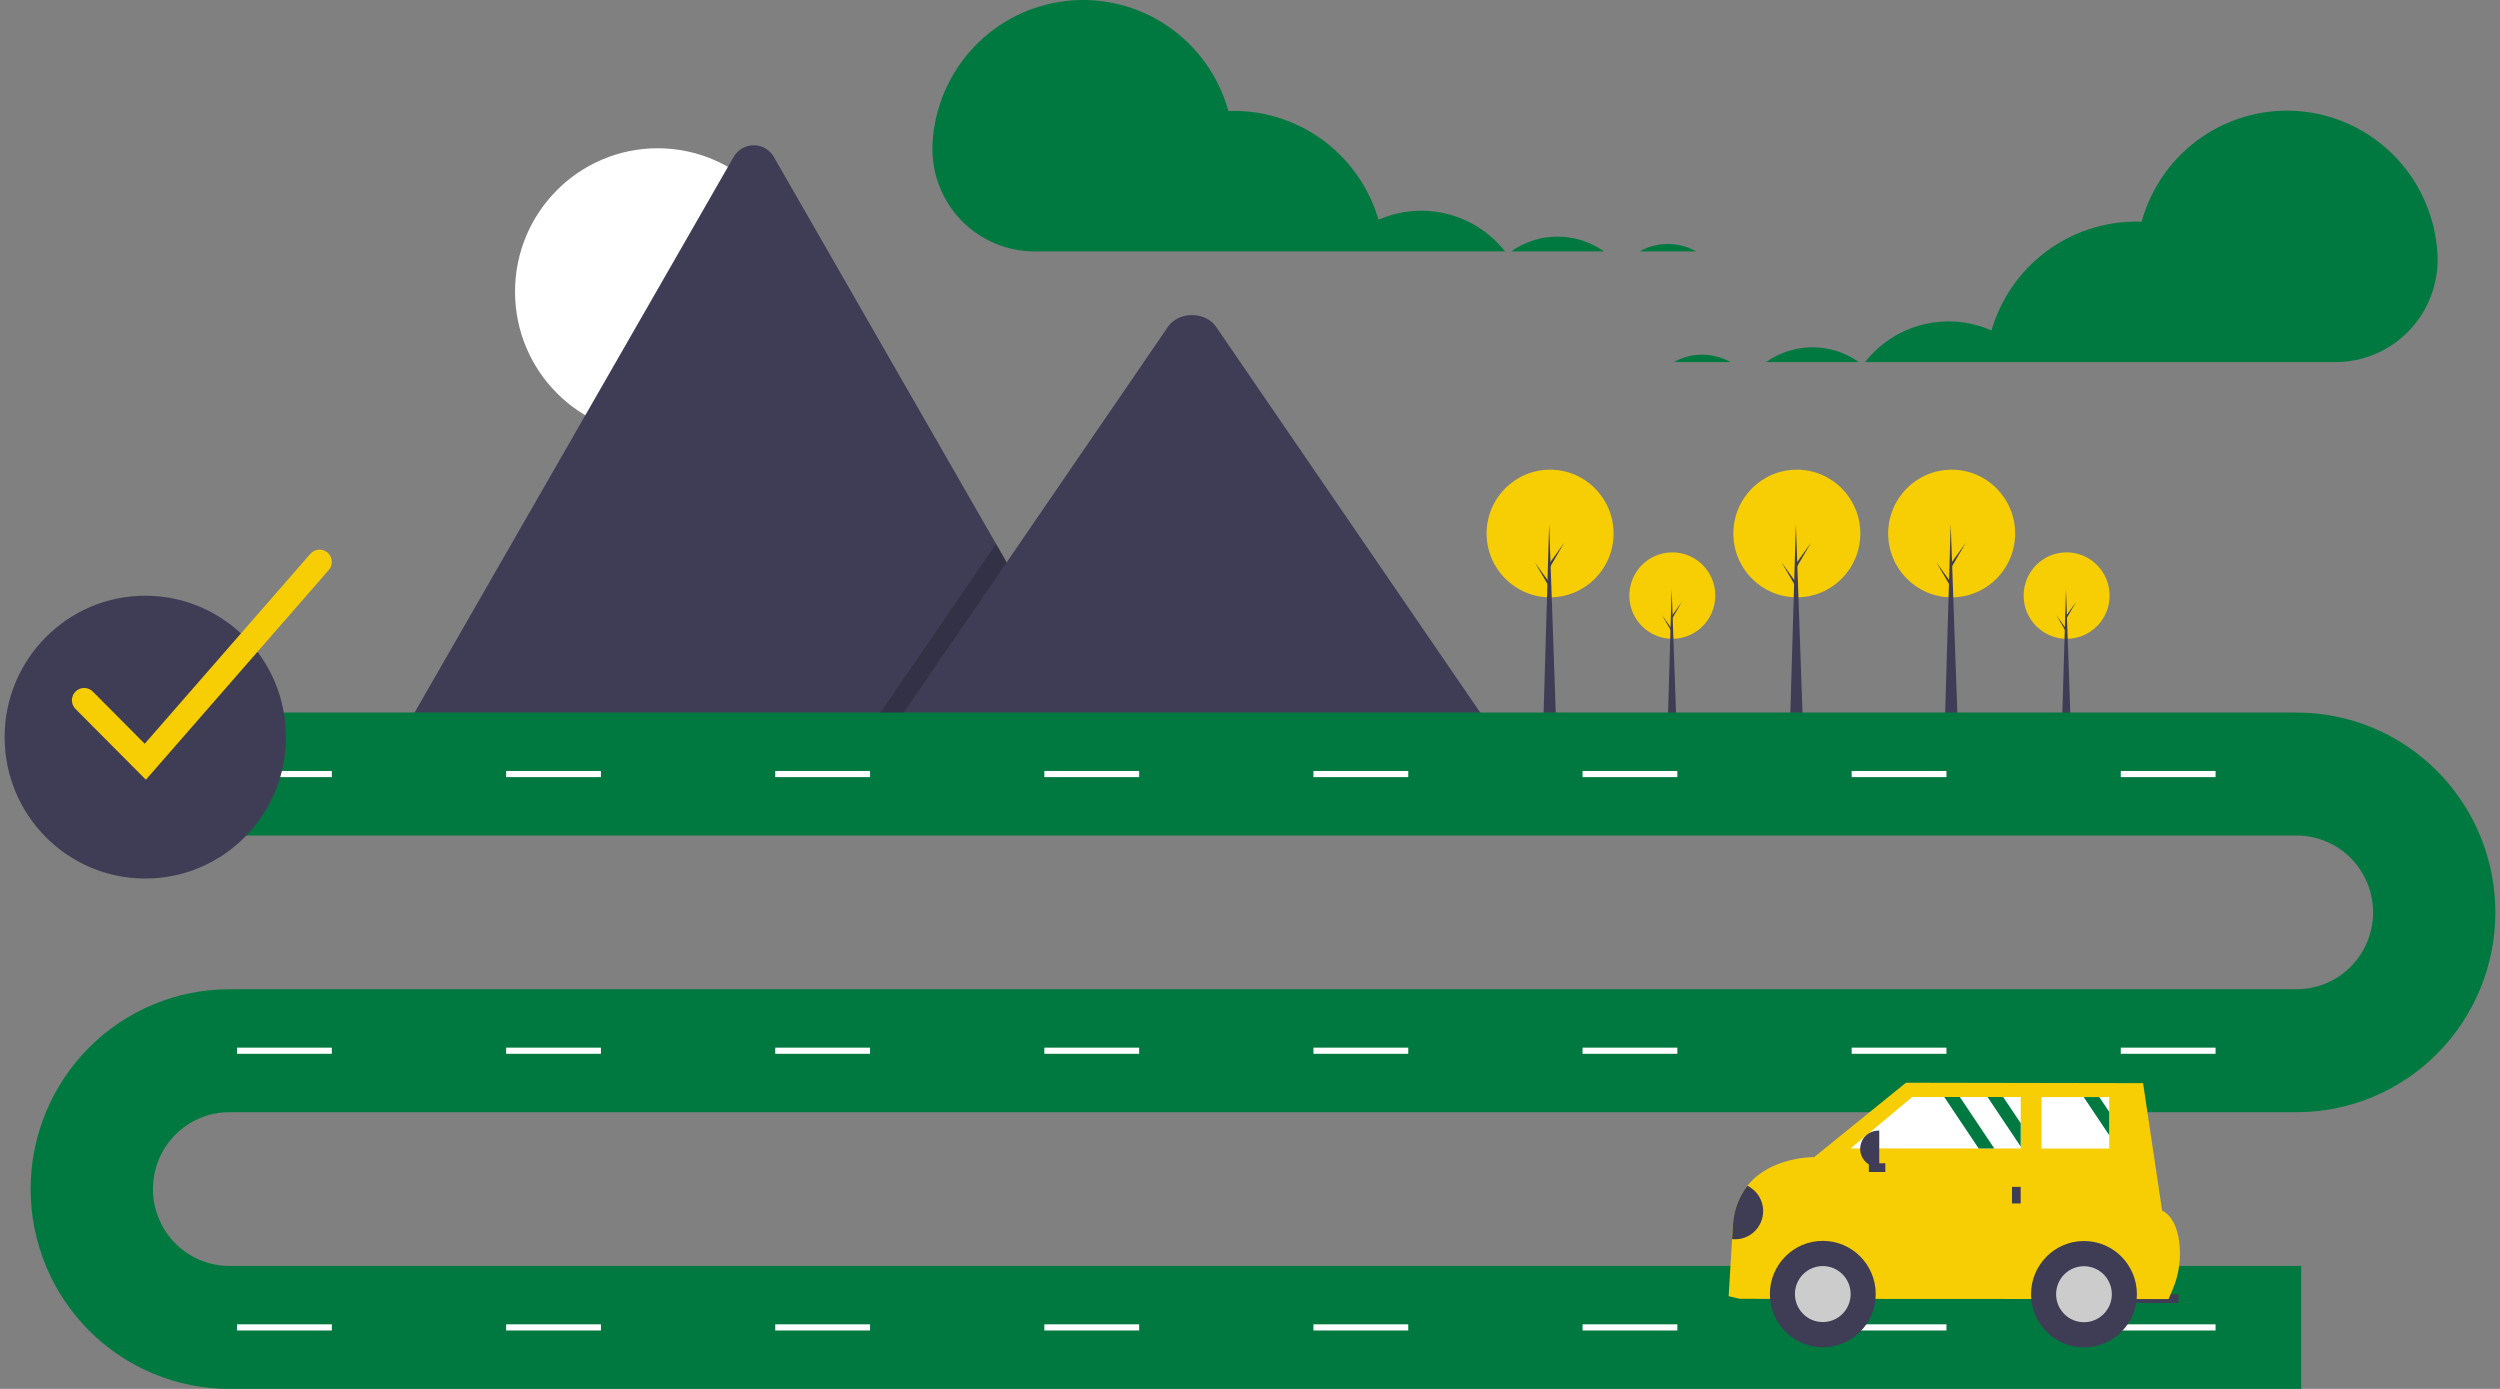 <svg xmlns="http://www.w3.org/2000/svg" width="270" height="150" viewBox="0 0 270 150" fill="none"><rect x="0" y="0" width="270" height="150" fill="#808080" stroke="none"/><g clip-path="url(#clip0_186_726)"><path d="M71.03 46.989C79.539 46.989 86.436 40.055 86.436 31.501C86.436 22.947 79.539 16.013 71.03 16.013C62.522 16.013 55.624 22.947 55.624 31.501C55.624 40.055 62.522 46.989 71.03 46.989Z" fill="white"></path><path d="M119.342 79.23H43.764C43.67 79.231 43.575 79.223 43.482 79.207L79.227 16.963C79.445 16.575 79.761 16.253 80.144 16.028C80.527 15.804 80.962 15.685 81.405 15.685C81.848 15.685 82.283 15.804 82.666 16.028C83.048 16.253 83.365 16.575 83.583 16.963L107.572 58.733L108.722 60.732L119.342 79.23Z" fill="#3F3D56"></path><path opacity="0.2" d="M119.342 79.23H93.538L106.205 60.732L107.117 59.4L107.572 58.734L108.722 60.732L119.342 79.23Z" fill="black"></path><path d="M161.423 79.23H96.054L108.722 60.732L109.633 59.4L126.139 35.294C127.222 33.714 129.825 33.616 131.097 34.996C131.183 35.09 131.262 35.19 131.335 35.294L161.423 79.23Z" fill="#3F3D56"></path><path d="M180.611 68.99C183.175 68.99 185.253 66.9 185.253 64.323C185.253 61.745 183.175 59.656 180.611 59.656C178.047 59.656 175.969 61.745 175.969 64.323C175.969 66.9 178.047 68.99 180.611 68.99Z" fill="#F7CE04"></path><path d="M181.059 78.38H180.108L180.541 63.62L181.059 78.38Z" fill="#3F3D56"></path><path d="M180.625 66.417L181.646 64.997L180.611 66.769L180.499 66.572L180.625 66.417Z" fill="#3F3D56"></path><path d="M180.513 67.851L179.492 66.431L180.527 68.202L180.639 68.005L180.513 67.851Z" fill="#3F3D56"></path><path d="M223.196 68.99C225.76 68.99 227.838 66.9 227.838 64.323C227.838 61.745 225.76 59.656 223.196 59.656C220.632 59.656 218.554 61.745 218.554 64.323C218.554 66.9 220.632 68.99 223.196 68.99Z" fill="#F7CE04"></path><path d="M223.643 78.38H222.692L223.126 63.62L223.643 78.38Z" fill="#3F3D56"></path><path d="M223.21 66.417L224.231 64.997L223.196 66.769L223.084 66.572L223.21 66.417Z" fill="#3F3D56"></path><path d="M223.098 67.851L222.077 66.431L223.112 68.202L223.224 68.005L223.098 67.851Z" fill="#3F3D56"></path><path d="M194.059 64.511C197.846 64.511 200.915 61.425 200.915 57.618C200.915 53.812 197.846 50.726 194.059 50.726C190.272 50.726 187.203 53.812 187.203 57.618C187.203 61.425 190.272 64.511 194.059 64.511Z" fill="#F7CE04"></path><path d="M194.72 78.38H193.316L193.956 56.58L194.72 78.38Z" fill="#3F3D56"></path><path d="M194.08 60.712L195.587 58.615L194.059 61.231L193.894 60.94L194.08 60.712Z" fill="#3F3D56"></path><path d="M193.914 62.829L192.407 60.733L193.935 63.348L194.1 63.058L193.914 62.829Z" fill="#3F3D56"></path><path d="M210.78 64.511C214.566 64.511 217.636 61.425 217.636 57.618C217.636 53.812 214.566 50.726 210.78 50.726C206.993 50.726 203.923 53.812 203.923 57.618C203.923 61.425 206.993 64.511 210.78 64.511Z" fill="#F7CE04"></path><path d="M211.441 78.38H210.036L210.676 56.58L211.441 78.38Z" fill="#3F3D56"></path><path d="M210.8 60.712L212.308 58.615L210.779 61.231L210.614 60.94L210.8 60.712Z" fill="#3F3D56"></path><path d="M210.635 62.829L209.127 60.733L210.656 63.348L210.821 63.058L210.635 62.829Z" fill="#3F3D56"></path><path d="M167.411 64.511C171.197 64.511 174.267 61.425 174.267 57.618C174.267 53.812 171.197 50.726 167.411 50.726C163.624 50.726 160.554 53.812 160.554 57.618C160.554 61.425 163.624 64.511 167.411 64.511Z" fill="#F7CE04"></path><path d="M168.072 78.38H166.667L167.308 56.58L168.072 78.38Z" fill="#3F3D56"></path><path d="M167.431 60.712L168.939 58.615L167.411 61.231L167.246 60.94L167.431 60.712Z" fill="#3F3D56"></path><path d="M167.266 62.829L165.759 60.733L167.287 63.348L167.452 63.058L167.266 62.829Z" fill="#3F3D56"></path><path d="M248.528 150H24.774C21.955 150 19.164 149.442 16.559 148.357C13.955 147.273 11.588 145.683 9.595 143.679C7.601 141.675 6.02 139.296 4.941 136.677C3.863 134.059 3.307 131.253 3.307 128.418C3.307 125.584 3.863 122.778 4.941 120.16C6.02 117.541 7.601 115.162 9.595 113.158C11.588 111.154 13.955 109.564 16.559 108.48C19.164 107.395 21.955 106.837 24.774 106.837H248.033C250.223 106.837 252.323 105.963 253.871 104.406C255.42 102.849 256.289 100.738 256.289 98.537C256.289 96.335 255.42 94.224 253.871 92.667C252.323 91.111 250.223 90.236 248.033 90.236H17.343V76.955H248.033C253.726 76.955 259.187 79.229 263.212 83.276C267.238 87.323 269.5 92.813 269.5 98.537C269.5 104.26 267.238 109.75 263.212 113.797C259.187 117.844 253.726 120.118 248.033 120.118H24.774C22.585 120.118 20.485 120.992 18.936 122.549C17.388 124.106 16.518 126.217 16.518 128.418C16.518 130.62 17.388 132.731 18.936 134.288C20.485 135.845 22.585 136.719 24.774 136.719H248.528V150Z" fill="#007940"></path><path d="M35.838 83.264H25.6V83.928H35.838V83.264Z" fill="white"></path><path d="M64.901 83.264H54.663V83.928H64.901V83.264Z" fill="white"></path><path d="M93.965 83.264H83.727V83.928H93.965V83.264Z" fill="white"></path><path d="M123.028 83.264H112.79V83.928H123.028V83.264Z" fill="white"></path><path d="M152.091 83.264H141.853V83.928H152.091V83.264Z" fill="white"></path><path d="M181.154 83.264H170.916V83.928H181.154V83.264Z" fill="white"></path><path d="M210.218 83.264H199.979V83.928H210.218V83.264Z" fill="white"></path><path d="M239.281 83.264H229.043V83.928H239.281V83.264Z" fill="white"></path><path d="M35.838 113.146H25.6V113.81H35.838V113.146Z" fill="white"></path><path d="M64.901 113.146H54.663V113.81H64.901V113.146Z" fill="white"></path><path d="M93.965 113.146H83.727V113.81H93.965V113.146Z" fill="white"></path><path d="M123.028 113.146H112.79V113.81H123.028V113.146Z" fill="white"></path><path d="M152.091 113.146H141.853V113.81H152.091V113.146Z" fill="white"></path><path d="M181.154 113.146H170.916V113.81H181.154V113.146Z" fill="white"></path><path d="M210.218 113.146H199.979V113.81H210.218V113.146Z" fill="white"></path><path d="M239.281 113.146H229.043V113.81H239.281V113.146Z" fill="white"></path><path d="M35.838 143.028H25.6V143.692H35.838V143.028Z" fill="white"></path><path d="M64.901 143.028H54.663V143.692H64.901V143.028Z" fill="white"></path><path d="M93.965 143.028H83.727V143.692H93.965V143.028Z" fill="white"></path><path d="M123.028 143.028H112.79V143.692H123.028V143.028Z" fill="white"></path><path d="M152.091 143.028H141.853V143.692H152.091V143.028Z" fill="white"></path><path d="M181.154 143.028H170.916V143.692H181.154V143.028Z" fill="white"></path><path d="M210.218 143.028H199.979V143.692H210.218V143.028Z" fill="white"></path><path d="M239.281 143.028H229.043V143.692H239.281V143.028Z" fill="white"></path><path d="M180.127 26.353C181.202 26.352 182.26 26.627 183.201 27.152H177.061C177.998 26.627 179.054 26.352 180.127 26.353Z" fill="#007940"></path><path d="M168.211 25.555C170.008 25.553 171.761 26.111 173.229 27.152H163.2C164.666 26.112 166.417 25.554 168.211 25.555Z" fill="#007940"></path><path d="M100.716 15.445C100.934 11.572 102.514 7.902 105.173 5.09C107.832 2.278 111.398 0.507 115.235 0.093C119.072 -0.322 122.931 0.647 126.123 2.827C129.316 5.007 131.635 8.255 132.666 11.994C132.864 11.987 133.061 11.979 133.26 11.979C136.778 11.979 140.201 13.125 143.018 15.245C145.834 17.364 147.892 20.344 148.884 23.737C151.215 22.707 153.82 22.484 156.292 23.102C158.763 23.72 160.96 25.144 162.54 27.152H111.744C110.262 27.156 108.794 26.86 107.429 26.28C106.064 25.701 104.829 24.851 103.798 23.78C102.768 22.71 101.962 21.441 101.431 20.051C100.899 18.66 100.652 17.176 100.705 15.687C100.708 15.607 100.712 15.526 100.716 15.445Z" fill="#007940"></path><path d="M183.833 38.306C182.758 38.305 181.7 38.58 180.759 39.105H186.9C185.962 38.58 184.906 38.305 183.833 38.306Z" fill="#007940"></path><path d="M195.749 37.508C193.952 37.505 192.199 38.063 190.731 39.105H200.76C199.294 38.065 197.543 37.507 195.749 37.508Z" fill="#007940"></path><path d="M263.244 27.398C263.026 23.525 261.446 19.855 258.787 17.043C256.128 14.231 252.562 12.46 248.725 12.045C244.888 11.631 241.029 12.6 237.837 14.78C234.644 16.959 232.325 20.208 231.294 23.947C231.097 23.939 230.899 23.931 230.7 23.931C227.182 23.932 223.759 25.078 220.942 27.198C218.126 29.317 216.068 32.296 215.076 35.69C212.745 34.66 210.14 34.437 207.669 35.055C205.197 35.672 203 37.097 201.42 39.105H252.216C253.698 39.109 255.166 38.812 256.531 38.233C257.896 37.654 259.131 36.803 260.162 35.733C261.192 34.662 261.998 33.394 262.529 32.003C263.061 30.613 263.308 29.128 263.255 27.64C263.252 27.559 263.248 27.479 263.244 27.398Z" fill="#007940"></path><path d="M229.379 140.719L235.282 140.722L235.283 139.78L229.379 139.777L229.379 140.719Z" fill="#3F3D56"></path><path d="M186.694 139.99L187.912 140.273L234.205 140.298L234.621 139.323C235.347 137.65 235.596 135.808 235.341 134.001C235.141 132.654 234.642 131.316 233.507 130.735L231.453 116.98L205.842 116.934L195.933 124.968C195.933 124.968 191.258 124.884 188.719 128.062C187.803 129.244 187.262 130.675 187.167 132.171L187.067 133.824L186.694 139.99Z" fill="#F7CE04"></path><path d="M196.862 145.506C200.019 145.506 202.578 142.933 202.578 139.759C202.578 136.586 200.019 134.013 196.862 134.013C193.705 134.013 191.146 136.586 191.146 139.759C191.146 142.933 193.705 145.506 196.862 145.506Z" fill="#3F3D56"></path><path d="M196.862 142.784C198.523 142.784 199.87 141.43 199.87 139.759C199.87 138.089 198.523 136.735 196.862 136.735C195.2 136.735 193.853 138.089 193.853 139.759C193.853 141.43 195.2 142.784 196.862 142.784Z" fill="#CCCCCC"></path><path d="M225.068 145.521C228.225 145.521 230.785 142.948 230.785 139.775C230.785 136.601 228.225 134.028 225.068 134.028C221.911 134.028 219.352 136.601 219.352 139.775C219.352 142.948 221.911 145.521 225.068 145.521Z" fill="#3F3D56"></path><path d="M225.068 142.799C226.73 142.799 228.077 141.445 228.077 139.775C228.077 138.104 226.73 136.75 225.068 136.75C223.407 136.75 222.06 138.104 222.06 139.775C222.06 141.445 223.407 142.799 225.068 142.799Z" fill="#CCCCCC"></path><path d="M199.87 124.029L213.698 124.035H215.386L218.235 124.037V123.828L218.238 121.309L218.24 118.48H216.343L214.655 118.478L211.665 118.476H209.977L206.526 118.474L199.87 124.029Z" fill="white"></path><path d="M220.485 124.039L227.794 124.043L227.795 122.602V120.082L227.797 118.486H226.727L225.039 118.484L220.488 118.482L220.485 124.039Z" fill="white"></path><path d="M217.296 129.973L218.233 129.973L218.234 128.183L217.297 128.183L217.296 129.973Z" fill="#3F3D56"></path><path d="M203.616 126.574L203.616 125.632L201.836 125.631L201.835 126.573L203.616 126.574Z" fill="#3F3D56"></path><path d="M202.96 126.046L202.857 126.046C202.6 126.046 202.345 125.995 202.108 125.896C201.87 125.796 201.654 125.651 201.473 125.468C201.291 125.285 201.147 125.068 201.048 124.829C200.95 124.59 200.899 124.334 200.9 124.076C200.9 123.817 200.951 123.561 201.049 123.322C201.148 123.084 201.292 122.867 201.474 122.684C201.656 122.501 201.872 122.356 202.11 122.257C202.347 122.159 202.602 122.108 202.859 122.108L202.962 122.108L202.96 126.046Z" fill="#3F3D56"></path><path d="M187.067 133.824C187.775 133.901 188.488 133.725 189.08 133.326C189.672 132.926 190.105 132.33 190.303 131.641C190.5 130.953 190.45 130.216 190.16 129.561C189.87 128.907 189.36 128.376 188.719 128.062C187.803 129.244 187.262 130.675 187.167 132.171L187.067 133.824Z" fill="#3F3D56"></path><path d="M214.655 118.478L218.235 123.828L218.238 121.309L216.343 118.48L214.655 118.478Z" fill="#007940"></path><path d="M225.039 118.484L227.795 122.602V120.082L226.727 118.486L225.039 118.484Z" fill="#007940"></path><path d="M209.977 118.476L213.697 124.035H215.386L211.665 118.476H209.977Z" fill="#007940"></path><path d="M15.692 94.884C24.082 94.884 30.884 88.046 30.884 79.611C30.884 71.176 24.082 64.338 15.692 64.338C7.302 64.338 0.5 71.176 0.5 79.611C0.5 88.046 7.302 94.884 15.692 94.884Z" fill="#3F3D56"></path><path d="M15.755 84.209L8.153 76.566C7.905 76.317 7.767 75.979 7.767 75.627C7.767 75.275 7.906 74.938 8.154 74.689C8.401 74.44 8.737 74.3 9.087 74.3C9.437 74.3 9.773 74.439 10.021 74.688L15.629 80.326L33.524 59.81C33.755 59.546 34.081 59.385 34.43 59.362C34.78 59.339 35.124 59.457 35.387 59.689C35.65 59.921 35.811 60.248 35.834 60.6C35.857 60.951 35.741 61.297 35.51 61.562L15.755 84.209Z" fill="#F7CE04"></path></g><defs><clipPath id="clip0_186_726"><rect width="269" height="150" fill="white" transform="translate(0.5)"></rect></clipPath></defs></svg>